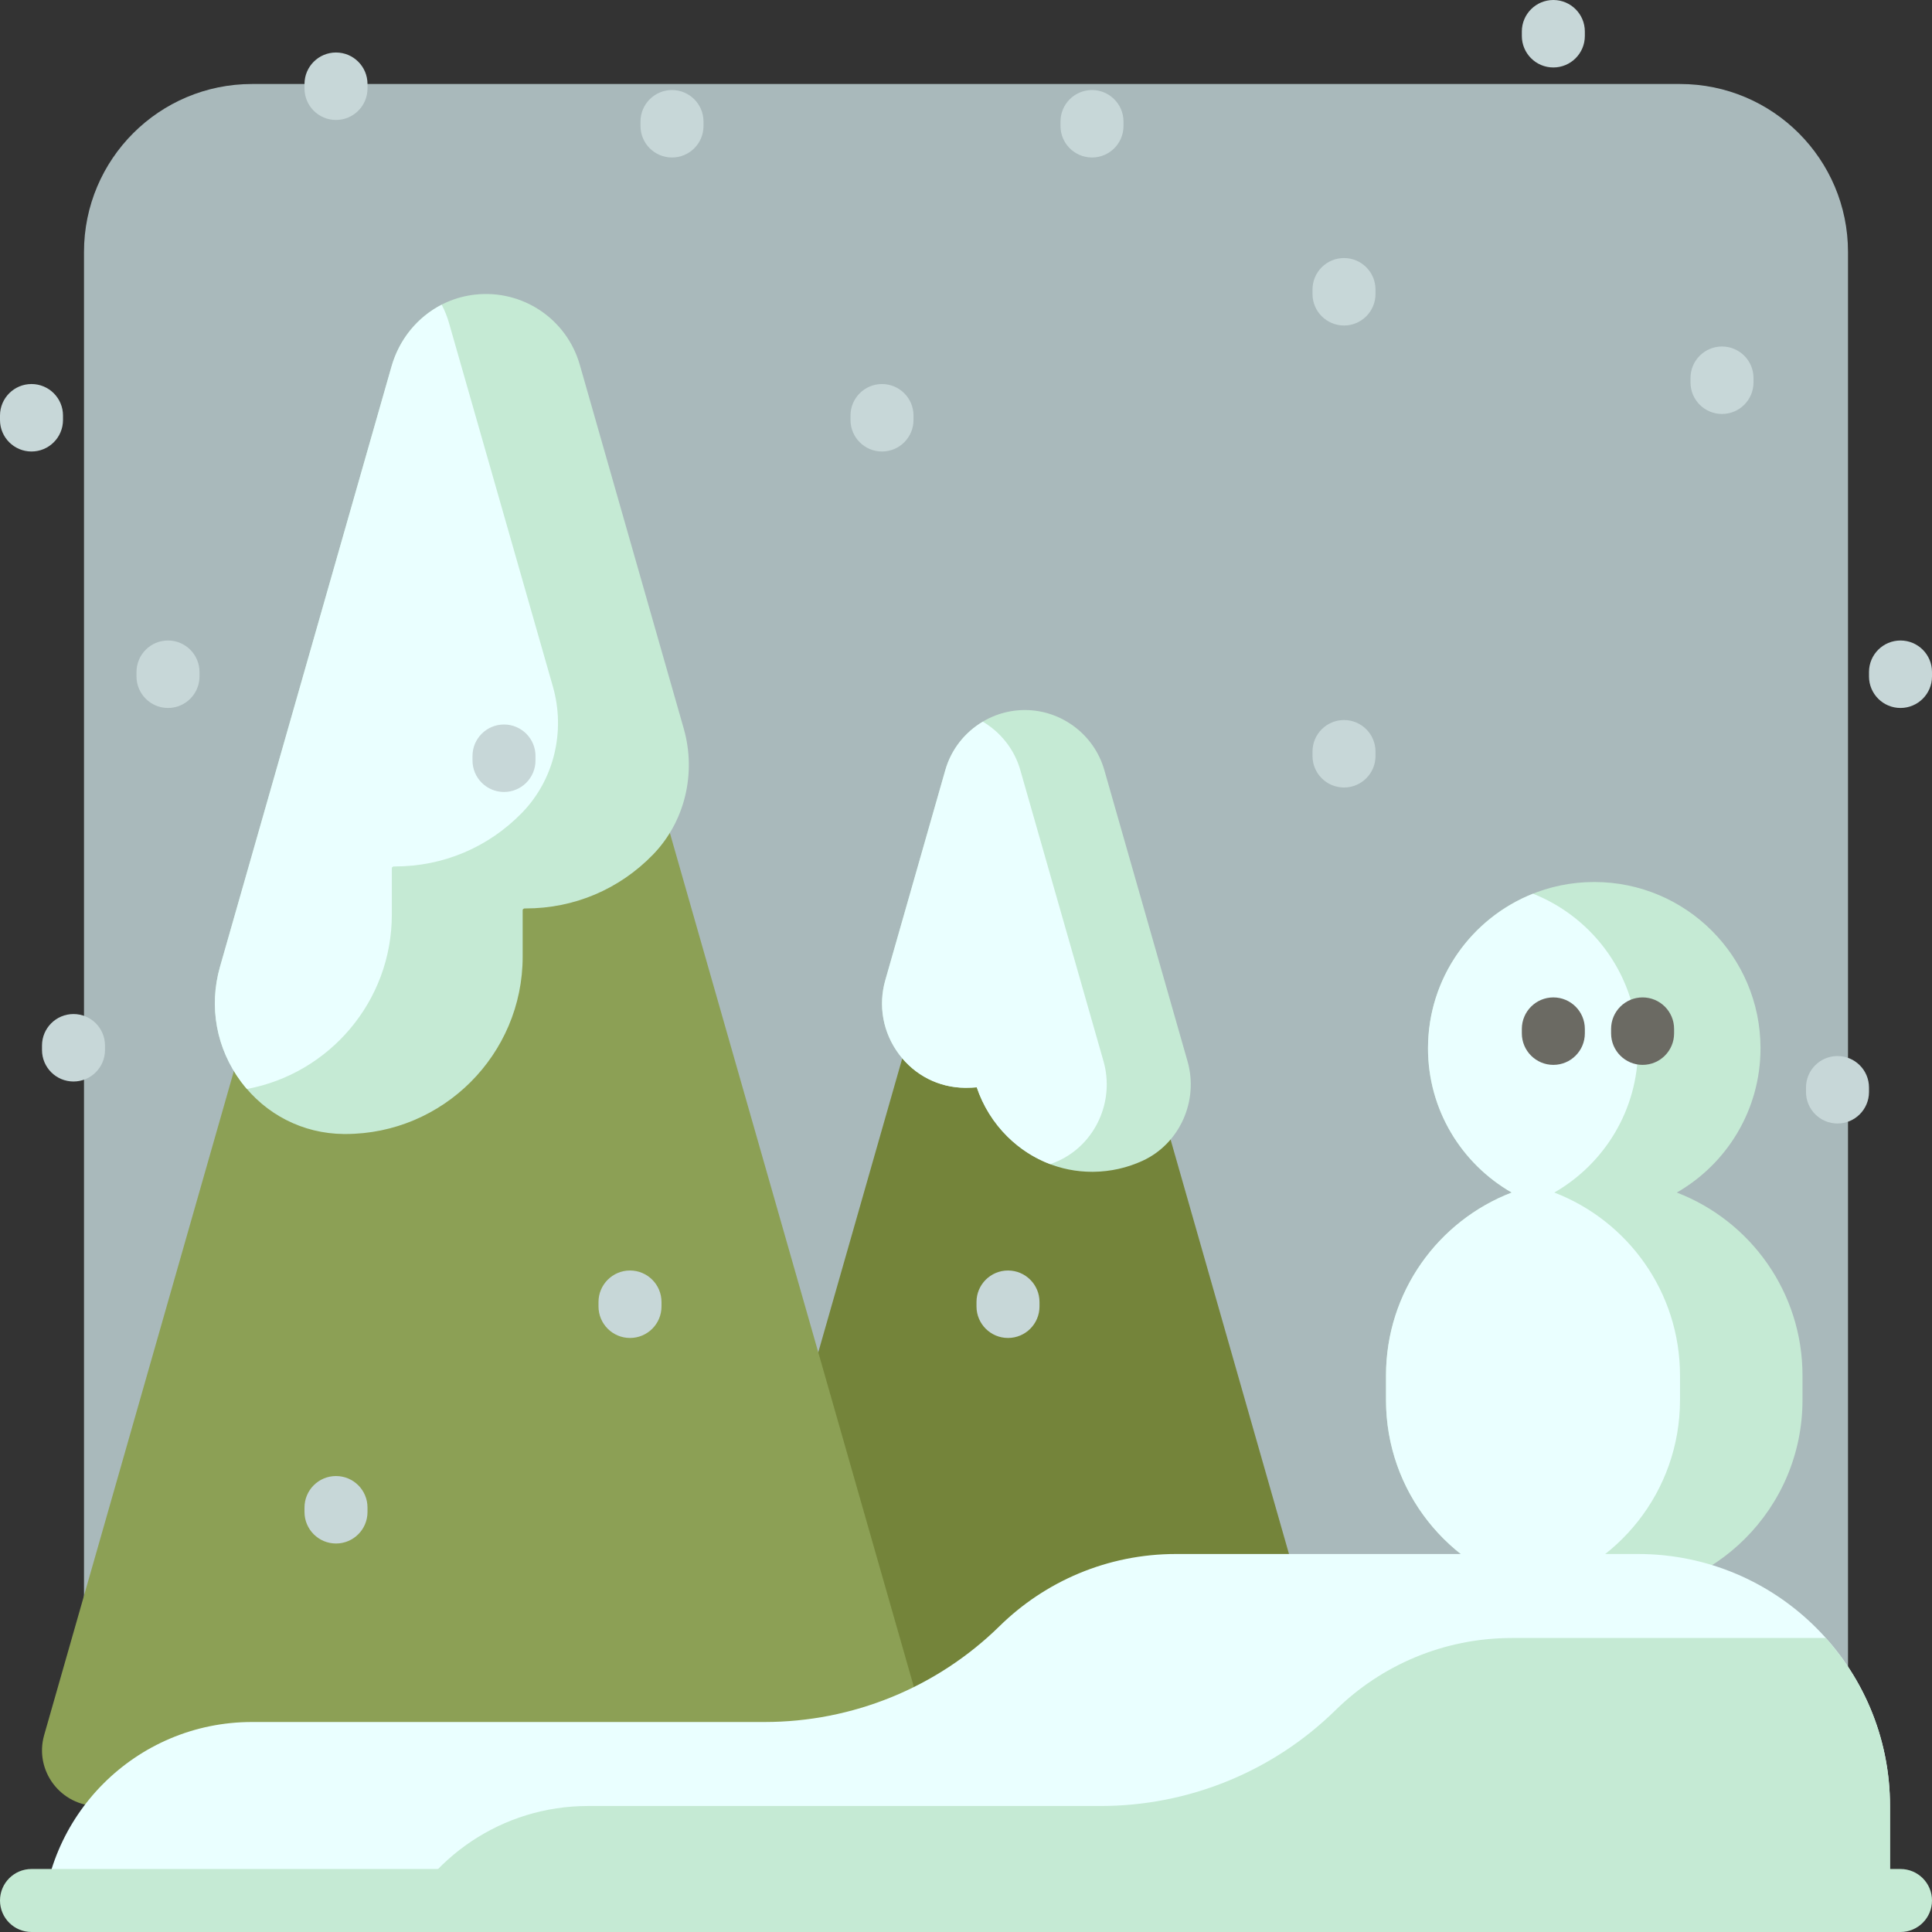 <?xml version="1.0" encoding="iso-8859-1"?>
<!-- Uploaded to: SVG Repo, www.svgrepo.com, Generator: SVG Repo Mixer Tools -->
<svg height="800px" width="800px" version="1.1" id="Layer_1" xmlns="http://www.w3.org/2000/svg" xmlns:xlink="http://www.w3.org/1999/xlink" 
	 viewBox="0 0 512 512" xml:space="preserve">
<rect x="0" y="0" width="512" height="512" fill="#333333" stroke="none"/>
<path style="fill:#A9B9BB;" d="M445.217,489.739H66.783c-24.588,0-44.522-19.934-44.522-44.522V66.783
	c0-24.588,19.933-44.522,44.522-44.522h378.435c24.588,0,44.522,19.933,44.522,44.522v378.435
	C489.739,469.806,469.806,489.739,445.217,489.739z"/>
<path style="fill:#74843A;" d="M283.02,206.805l83.933,293.766c1.636,5.728-2.665,11.43-8.622,11.43h-169.61
	c-7.897,0-13.599-7.559-11.43-15.152l82.869-290.044c1.458-5.103,6.122-8.622,11.43-8.622l0,0
	C276.898,198.183,281.563,201.701,283.02,206.805z"/>
<path style="fill:#8CA055;" d="M142.956,99.748l104.193,364.675c2.031,7.11-3.307,14.188-10.702,14.188H25.895
	c-9.804,0-16.882-9.383-14.188-18.809L114.579,99.749c1.81-6.334,7.6-10.702,14.188-10.702l0,0
	C135.356,89.045,141.146,93.412,142.956,99.748z"/>
<path style="fill:#C5EAD4;" d="M314.706,281.239c3.015,10.555-2.118,21.902-11.942,26.395c-4.084,1.869-8.444,2.845-12.957,2.903
	c-0.136,0.002-0.27,0.002-0.405,0.002c-8.368,0-16.308-3.297-22.4-9.312c-3.723-3.676-6.506-8.186-8.155-13.074
	c-0.943,0.083-1.892,0.125-2.847,0.125l-0.266-0.001c-6.915-0.051-13.295-3.289-17.481-8.881c-4.254-5.684-5.577-12.855-3.63-19.672
	l15.907-55.672c2.672-9.354,11.334-15.886,21.061-15.886s18.389,6.532,21.061,15.886L314.706,281.239z M153.658,96.689
	L153.658,96.689c-3.472-12.149-15.118-19.982-27.695-18.623c-10.508,1.133-19.224,8.609-22.206,19.048L58.299,256.214
	c-3.017,10.563-0.973,21.674,5.611,30.485c6.491,8.687,16.396,13.725,27.166,13.822l0.441,0.002
	c25.913,0,46.995-21.082,46.995-46.995v-12.336c0-0.086,0.007-0.149,0.1-0.243c0.092-0.092,0.265-0.203,0.453-0.203l0,0l0.27,0.001
	c12.804,0,24.772-5.059,33.696-14.246c8.444-8.692,11.572-21.501,8.164-33.428L153.658,96.689z M444.368,316.035
	c13.25-7.597,22.183-21.869,22.183-38.237l0,0c0-24.332-19.725-44.058-44.058-44.058l0,0c-24.333-0.001-44.059,19.724-44.059,44.057
	l0,0c0,16.368,8.933,30.641,22.183,38.237c-19.482,7.491-33.313,26.368-33.313,48.488v6.492c0,28.688,23.255,51.942,51.942,51.942
	h6.492c28.686,0,51.942-23.255,51.942-51.942v-6.492C477.681,342.402,463.849,323.525,444.368,316.035z"/>
<path style="fill:#EAFFFF;" d="M146.522,181.943c3.408,11.927,0.279,24.737-8.164,33.428c-8.924,9.186-20.892,14.246-33.696,14.246
	l-0.27-0.001l0,0c-0.188,0-0.361,0.11-0.453,0.203c-0.093,0.092-0.1,0.157-0.1,0.243v12.336c0,22.977-16.579,42.142-38.4,46.194
	c-0.525-0.612-1.04-1.238-1.528-1.891c-6.584-8.811-8.628-19.922-5.611-30.485l45.458-159.101
	c2.081-7.288,6.965-13.124,13.296-16.373c0.785,1.516,1.445,3.119,1.93,4.817l0,0L146.522,181.943z M270.386,204.052
	c-1.572-5.497-5.219-10.006-9.928-12.801c-4.709,2.795-8.358,7.304-9.928,12.801l-15.907,55.672
	c-1.948,6.817-0.626,13.988,3.63,19.672c4.185,5.592,10.565,8.83,17.481,8.881l0.266,0.001c0.955,0,1.904-0.041,2.847-0.125
	c1.65,4.887,4.432,9.397,8.155,13.074c3.307,3.266,7.161,5.722,11.331,7.293c0.729-0.272,1.453-0.56,2.165-0.886
	c9.824-4.492,14.957-15.84,11.942-26.395L270.386,204.052z M411.904,316.035c13.25-7.597,22.183-21.869,22.183-38.237l0,0
	c0-18.598-11.53-34.493-27.826-40.958c-16.297,6.465-27.826,22.359-27.826,40.958l0,0c0,16.368,8.933,30.641,22.183,38.237
	c-19.482,7.49-33.313,26.367-33.313,48.486v6.492c0,24.203,16.553,44.54,38.957,50.305c22.403-5.767,38.957-26.103,38.957-50.305
	v-6.492C445.217,342.402,431.386,323.525,411.904,316.035z"/>
<path style="fill:#6B6A63;" d="M420,272.672v1.183c0,4.61-3.738,8.348-8.348,8.348s-8.348-3.738-8.348-8.348v-1.183
	c0-4.61,3.738-8.348,8.348-8.348S420,268.062,420,272.672z M435.305,264.324c-4.61,0-8.348,3.738-8.348,8.348v1.183
	c0,4.61,3.738,8.348,8.348,8.348s8.348-3.738,8.348-8.348v-1.183C443.652,268.062,439.915,264.324,435.305,264.324z"/>
<path style="fill:#EAFFFF;" d="M500.87,478.609V512l0,0h-256H11.13l0,0c0-30.736,24.917-55.652,55.652-55.652h135.84
	c23.279,0,45.654-9.095,62.266-25.403c12.044-11.825,28.55-19.119,46.763-19.119h122.435
	C470.97,411.826,500.87,441.726,500.87,478.609z"/>
<g>
	<path style="fill:#C5EAD4;" d="M500.87,512h-256H104.818c8.589-19.652,28.189-33.391,51.009-33.391h135.84
		c23.279,0,45.654-9.095,62.266-25.403c12.044-11.825,28.55-19.119,46.763-19.119h83.155c10.578,11.816,17.018,27.414,17.018,44.522
		V512L500.87,512z"/>
	<path style="fill:#C5EAD4;" d="M512,503.652c0,4.61-3.738,8.348-8.348,8.348H8.348C3.738,512,0,508.262,0,503.652
		s3.738-8.348,8.348-8.348h495.304C508.262,495.304,512,499.042,512,503.652z"/>
</g>
<path style="fill:#C7D7D8;" d="M420,8.348v1.183c0,4.61-3.738,8.348-8.348,8.348s-8.348-3.738-8.348-8.348V8.348
	c0-4.61,3.738-8.348,8.348-8.348S420,3.738,420,8.348z M503.652,169.739c-4.61,0-8.348,3.738-8.348,8.348v1.183
	c0,4.61,3.738,8.348,8.348,8.348S512,183.88,512,179.27v-1.183C512,173.477,508.262,169.739,503.652,169.739z M486.957,279.861
	c-4.61,0-8.348,3.738-8.348,8.348v1.182c0,4.61,3.738,8.348,8.348,8.348c4.61,0,8.348-3.738,8.348-8.348v-1.183
	C495.304,283.598,491.567,279.861,486.957,279.861z M16.696,111.304v-1.183c0-4.61-3.738-8.348-8.348-8.348S0,105.511,0,110.122
	v1.182c0,4.61,3.738,8.348,8.348,8.348S16.696,115.915,16.696,111.304z M19.478,268.731c-4.61,0-8.348,3.738-8.348,8.348v1.182
	c0,4.61,3.738,8.348,8.348,8.348s8.348-3.738,8.348-8.348v-1.183C27.826,272.467,24.088,268.731,19.478,268.731z M356.174,68.383
	c-4.61,0-8.348,3.738-8.348,8.348v1.182c0,4.61,3.738,8.348,8.348,8.348s8.348-3.738,8.348-8.348V76.73
	C364.522,72.12,360.784,68.383,356.174,68.383z M178.087,23.861c-4.61,0-8.348,3.738-8.348,8.348v1.182
	c0,4.61,3.738,8.348,8.348,8.348c4.61,0,8.348-3.738,8.348-8.348v-1.183C186.435,27.598,182.697,23.861,178.087,23.861z
	 M89.043,13.913c-4.61,0-8.348,3.738-8.348,8.348v1.183c0,4.61,3.738,8.348,8.348,8.348c4.61,0,8.348-3.738,8.348-8.348v-1.183
	C97.391,17.651,93.654,13.913,89.043,13.913z M289.391,23.861c-4.61,0-8.348,3.738-8.348,8.348v1.182
	c0,4.61,3.738,8.348,8.348,8.348s8.348-3.738,8.348-8.348v-1.183C297.739,27.598,294.002,23.861,289.391,23.861z M356.174,190.818
	c-4.61,0-8.348,3.738-8.348,8.348v1.182c0,4.61,3.738,8.348,8.348,8.348s8.348-3.738,8.348-8.348v-1.183
	C364.522,194.554,360.784,190.818,356.174,190.818z M456.348,91.826c-4.61,0-8.348,3.738-8.348,8.348v1.183
	c0,4.61,3.738,8.348,8.348,8.348s8.348-3.738,8.348-8.348v-1.183C464.696,95.564,460.958,91.826,456.348,91.826z M233.739,101.774
	c-4.61,0-8.348,3.738-8.348,8.348v1.182c0,4.61,3.738,8.348,8.348,8.348s8.348-3.738,8.348-8.348v-1.183
	C242.087,105.511,238.349,101.774,233.739,101.774z M44.522,169.739c-4.61,0-8.348,3.738-8.348,8.348v1.183
	c0,4.61,3.738,8.348,8.348,8.348s8.348-3.738,8.348-8.348v-1.183C52.87,173.477,49.132,169.739,44.522,169.739z M267.13,336.696
	c-4.61,0-8.348,3.738-8.348,8.348v1.183c0,4.61,3.738,8.348,8.348,8.348s8.348-3.738,8.348-8.348v-1.183
	C275.478,340.433,271.741,336.696,267.13,336.696z M89.043,391.166c-4.61,0-8.348,3.738-8.348,8.348v1.182
	c0,4.61,3.738,8.348,8.348,8.348c4.61,0,8.348-3.738,8.348-8.348v-1.183C97.391,394.902,93.654,391.166,89.043,391.166z
	 M166.957,336.696c-4.61,0-8.348,3.738-8.348,8.348v1.183c0,4.61,3.738,8.348,8.348,8.348s8.348-3.738,8.348-8.348v-1.183
	C175.304,340.433,171.567,336.696,166.957,336.696z M133.565,192c-4.61,0-8.348,3.738-8.348,8.348v1.183
	c0,4.61,3.738,8.348,8.348,8.348c4.61,0,8.348-3.738,8.348-8.348v-1.183C141.913,195.738,138.175,192,133.565,192z"/>
</svg>